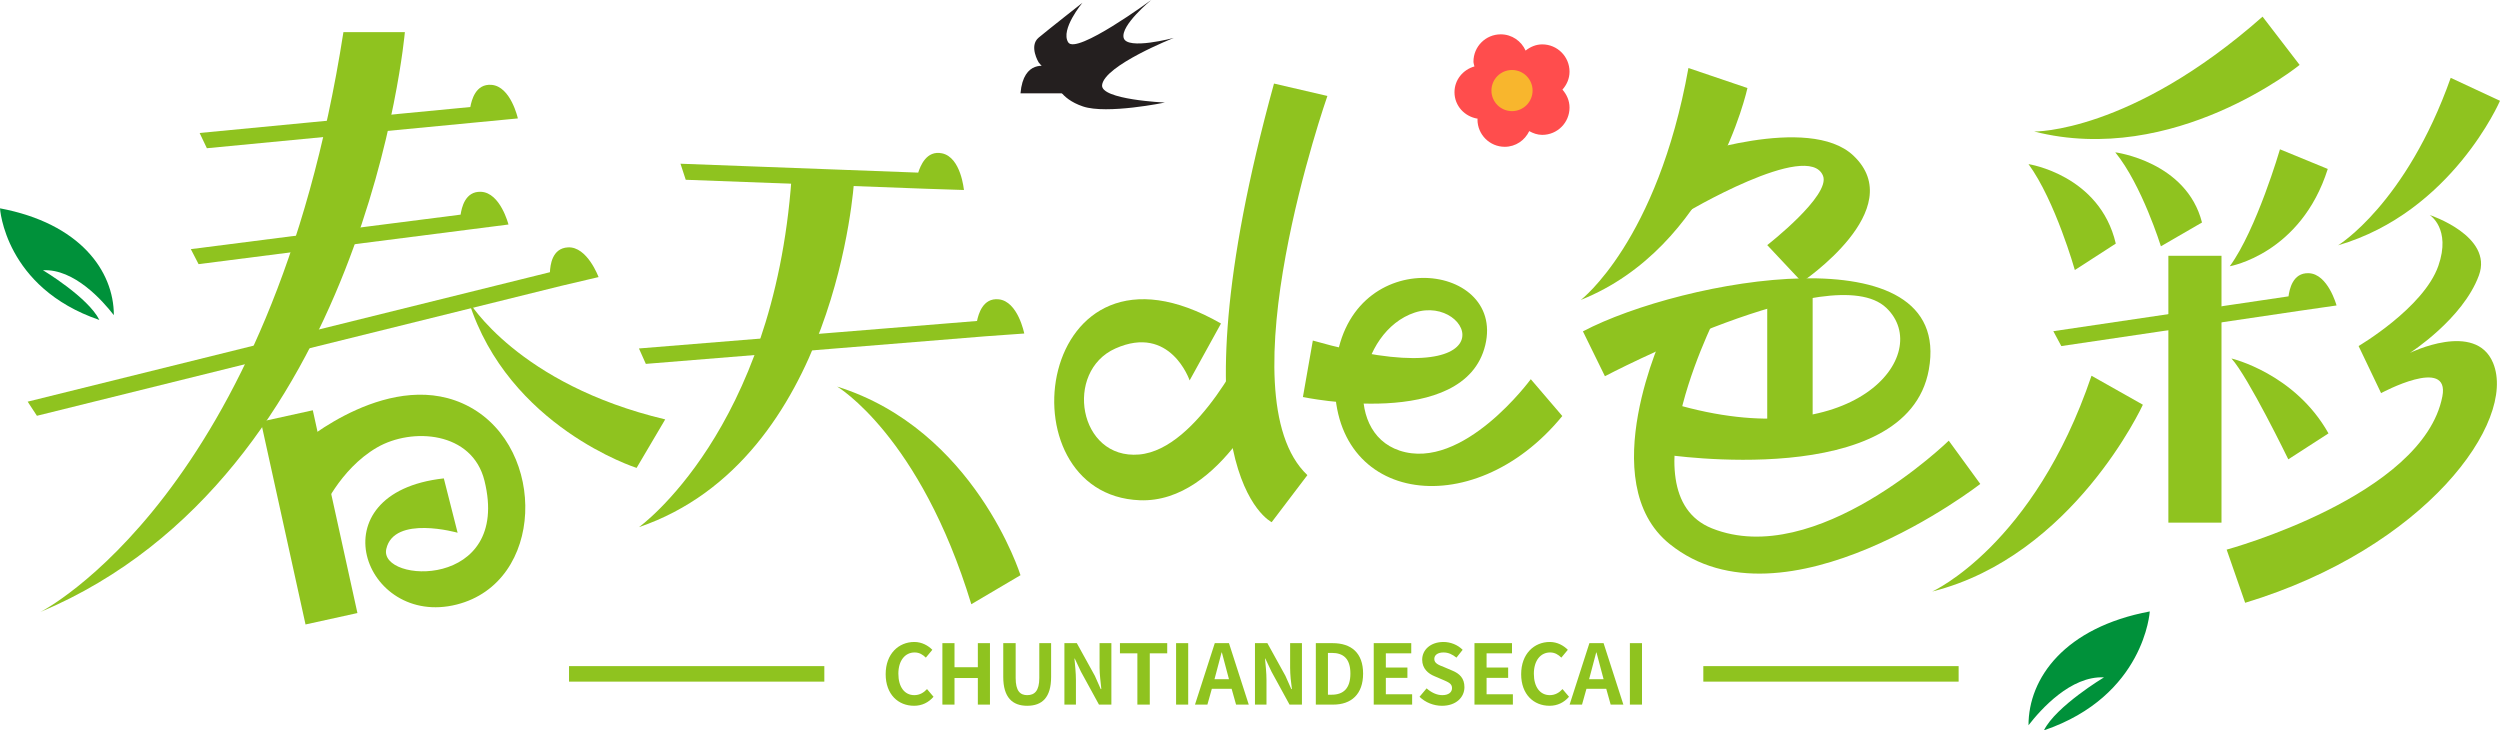 <?xml version="1.0" encoding="iso-8859-1"?>
<!-- Generator: Adobe Illustrator 27.0.0, SVG Export Plug-In . SVG Version: 6.00 Build 0)  -->
<svg version="1.1" id="&#x56FE;&#x5C42;_1" xmlns="http://www.w3.org/2000/svg" xmlns:xlink="http://www.w3.org/1999/xlink" x="0px"
	 y="0px" viewBox="0 0 1141.163 333.381" style="enable-background:new 0 0 1141.163 333.381;" xml:space="preserve">
<g>
	<g>
		<path style="fill:#8FC31F;" d="M224.362,38.731c-7.304-0.591-9.107,7.068-9.675,10.123L91.114,60.699l3.317,6.961L218.88,55.731
			l11.895-1.14l5.611-0.538C236.386,54.053,233.174,39.449,224.362,38.731z"/>
		<path style="fill:#8FC31F;" d="M430.028,69.994c-7.169-1.521-9.937,5.844-10.891,8.802l-108.52-4.063l2.399,7.328l109.4,4.092
			l11.943,0.391l5.634,0.184C439.992,86.729,438.675,71.834,430.028,69.994z"/>
		<path style="fill:#8FC31F;" d="M1053.807,124.701c-7.324-0.241-8.759,7.495-9.18,10.574l-107.356,15.899l3.646,6.795
			l108.227-16.025l11.827-1.707l5.579-0.805C1066.55,139.431,1062.643,124.998,1053.807,124.701z"/>
		<path style="fill:#8FC31F;" d="M219.597,87.552c-7.32-0.36-8.879,7.352-9.35,10.424L87.109,113.72l3.535,6.853l124.01-15.856
			l11.853-1.516l5.591-0.715C232.098,102.486,228.426,87.991,219.597,87.552z"/>
		<path style="fill:#8FC31F;" d="M259.24,112.917c-7.317,0.401-8.069,8.233-8.219,11.337L12.626,183.343l4.227,6.449l239.251-59.29
			l11.632-2.736l5.487-1.291C273.222,126.475,268.067,112.439,259.24,112.917z"/>
		<path style="fill:#8FC31F;" d="M455.889,136.629c-7.288-0.768-9.276,6.844-9.918,9.885l-154.318,12.544l3.146,7.04l155.195-12.607
			l11.919-0.851l5.622-0.401C467.536,152.239,464.681,137.562,455.889,136.629z"/>
		<path style="fill:#8FC31F;" d="M156.758,14.672h28.049c0,0-17.733,202.132-166.364,264.681
			C18.442,279.353,123.85,226.131,156.758,14.672z"/>
		<path style="fill:#8FC31F;" d="M361.311,81.39l28.546,1.273c0,0-7.724,127.018-98.203,157.968
			C291.653,240.631,353.052,196.769,361.311,81.39z"/>
		<path style="fill:#8FC31F;" d="M213.994,137.623c0,0,22.392,37.82,89.649,53.819l-13.06,22.139
			C290.583,213.581,232.098,194.983,213.994,137.623z"/>
		<path style="fill:#8FC31F;" d="M382.132,176.459c0,0,37.82,22.392,61.24,99.343l22.447-13.242
			C465.819,262.56,445.026,196.14,382.132,176.459z"/>
		<path style="fill:#8FC31F;" d="M928.523,60.034c0,0,43.945,0.784,104.26-52.433l16.918,22.031
			C1049.701,29.632,992.39,76.283,928.523,60.034z"/>
		<path style="fill:#8FC31F;" d="M1067.249,111.98c0,0,31.02-18.875,51.417-76.444l22.497,10.475
			C1141.163,46.011,1119.241,96.807,1067.249,111.98z"/>
		<path style="fill:#8FC31F;" d="M721.588,136.907c0,0,34.921-26.688,49.12-105.861l26.939,9.138
			C797.647,40.183,781.901,112.787,721.588,136.907z"/>
		<path style="fill:#8FC31F;" d="M881.998,270.008c0,0,46.426-20.923,72.701-98.493l23.45,13.226
			C978.149,184.741,946.504,253.761,881.998,270.008z"/>
		
			<rect x="128.868" y="188.772" transform="matrix(0.977 -0.215 0.215 0.977 -47.396 35.763)" style="fill:#8FC31F;" width="24.246" height="94.739"/>
		<rect x="989.788" y="116.757" style="fill:#8FC31F;" width="24.246" height="121.812"/>
		<rect x="806.68" y="134.041" style="fill:#8FC31F;" width="20.732" height="67.112"/>
		<path style="fill:#8FC31F;" d="M137.282,202.795c0,0,41.954-36.215,77.165-17.021s34.199,80.036-5.993,90.176
			c-42.423,10.703-64.884-51.064-5.865-57.585l6.296,24.814c0,0-29.061-8.259-32.563,7.42s57.132,18.736,44.829-31.145
			c-5.567-22.572-33.09-24.434-49.032-15.21c-17.308,10.015-25.472,29.697-25.472,29.697"/>
		<path style="fill:#8FC31F;" d="M768.608,71.887c0,0,57.009-20.115,77.39-0.866c25.973,24.53-23.496,57.706-23.496,57.706
			l-15.822-16.844c0,0,29.053-22.622,25.466-31.626c-6.607-16.589-63.537,17.351-63.537,17.351"/>
		<path style="fill:#8FC31F;" d="M722.551,151.256l10.042,20.475c0,0,103.802-54.631,128.429-31.215
			c22.17,21.081-14.449,68.103-97.136,43.761l-3.815,23.212c0,0,110.367,16.808,120.367-38.729
			C891.979,104.673,767.702,127.479,722.551,151.256z"/>
		<path style="fill:#8FC31F;" d="M759.617,151.256c0,0-32.569,68.863,2.536,97.076c52.284,42.019,141.786-27.422,141.786-27.422
			l-14.399-19.757c0,0-60.574,59.048-108.104,40.021c-40.767-16.32,3.979-101.241,3.979-101.241"/>
		<path style="fill:#8FC31F;" d="M1018.575,163.629c0,0,28.93,6.784,44.297,34.193l-18.345,11.846
			C1044.528,209.669,1026.265,172.042,1018.575,163.629z"/>
		<path style="fill:#8FC31F;" d="M925.94,74.91c0,0,32.558,4.952,39.842,36.28l-18.687,12.068
			C947.094,123.258,938.188,91.694,925.94,74.91z"/>
		<path style="fill:#8FC31F;" d="M1017.816,121.54c0,0,32.448-5.596,44.728-44.42l-21.817-8.966
			C1040.728,68.155,1030.064,104.756,1017.816,121.54z"/>
		<path style="fill:#8FC31F;" d="M965.546,69.529c0,0,32.513,4.197,39.592,32.032l-18.758,10.861
			C986.379,112.422,977.681,84.388,965.546,69.529z"/>
		<path style="fill:#8FC31F;" d="M1109.069,98.147c0,0,29.087,9.529,22.468,27.552c-7.325,19.945-31.525,35.403-31.525,35.403
			s30.016-14.784,38,4.587c11.029,26.758-30.89,84.535-113.182,109.462l-8.442-24.265c0,0,89.681-24.359,98.465-69.939
			c3.572-18.537-27.973-1.505-27.973-1.505l-10.265-21.496c0,0,29.716-17.46,36.399-36.569
			C1118.973,104.341,1109.069,98.147,1109.069,98.147z"/>
		<path style="fill:#8FC31F;" d="M599.262,155.448l-4.527,25.781c0,0,73.828,15.54,83.244-23.712
			c9.284-38.701-63.739-46.718-68.447,11.041c-4.957,60.813,62.319,71.86,103.604,21.339l-14.384-16.811
			c0,0-30.913,42.209-59.886,32.597c-26.647-8.841-19.194-54.346,6.881-62.997C672.031,133.966,691.462,181.774,599.262,155.448z"/>
		<path style="fill:#8FC31F;" d="M557.342,147.679l-14.318,25.967c0,0-8.737-25.783-33.876-14.578
			c-23.54,10.493-16.854,50.766,10.802,48.403c27.292-2.332,50.293-52.327,50.293-52.327l10.464,19.861
			c0,0-22.905,54.793-60.419,53.343C456.177,225.872,472.64,99.026,557.342,147.679z"/>
		<path style="fill:#8FC31F;" d="M581.536,38.141l24.374,5.659c0,0-47.764,136.586-9.136,173.079l-16.297,21.472
			C580.478,238.351,532.727,215.295,581.536,38.141z"/>
	</g>
	<g>
		<path style="fill:#FF4D4D;" d="M716.437,32.71c0-6.878-5.577-12.453-12.455-12.453c-2.913,0-5.477,1.156-7.597,2.834
			c-1.941-4.358-6.272-7.418-11.348-7.418c-6.879,0-12.455,5.575-12.455,12.453c0,0.78,0.309,1.459,0.444,2.198
			c-5.211,1.488-9.103,6.087-9.103,11.777c0,6.21,4.625,11.131,10.57,12.073c-0.004,0.134-0.076,0.245-0.076,0.381
			c0,6.878,5.577,12.453,12.453,12.453c4.966,0,9.172-2.956,11.172-7.159c1.793,0.996,3.746,1.715,5.94,1.715
			c6.879,0,12.455-5.576,12.455-12.454c0-3.176-1.285-6-3.241-8.2C715.152,38.71,716.437,35.886,716.437,32.71z"/>
		<circle style="fill:#F8B62D;" cx="690.18" cy="41.34" r="9.389"/>
	</g>
	<path style="fill:#00913A;" d="M981.295,279.1c-38.818,7.298-55.362,30.402-55.355,51.953c5.57-7.184,19.299-22.61,34.454-21.856
		c0,0-21.943,13.176-27.416,24.183C978.998,317.684,981.295,279.1,981.295,279.1z"/>
	<path style="fill:#00913A;" d="M0,95.094c36.441,6.851,51.973,28.541,51.967,48.773c-5.229-6.745-18.117-21.225-32.345-20.518
		c0,0,20.6,12.369,25.738,22.703C2.157,131.316,0,95.094,0,95.094z"/>
	<g>
		<path style="fill:#241F1F;" d="M477.956,30.355c0,0-10.797-3.461-12.138,12.245h20.343"/>
		<path style="fill:#241F1F;" d="M474.115,28.494c0,0-4.579-7.503,0-11.32s19.971-15.901,19.971-15.901s-10.176,12.211-6.487,18.063
			C491.287,25.186,525.505,0,525.505,0s-14.12,11.575-12.593,17.3c1.526,5.724,22.897,0,22.897,0s-31.703,12.541-32.743,21.527
			c-0.773,6.679,28.672,7.985,28.672,7.985s-26.458,5.47-37.398,1.781s-12.211-10.724-12.211-10.724"/>
	</g>
	<g>
		<path style="fill:#8FC31F;" d="M404.276,307.736c0-9.305,5.934-14.7,13.081-14.7c3.506,0,6.338,1.686,8.226,3.574l-2.967,3.574
			c-1.349-1.349-2.967-2.36-5.125-2.36c-4.315,0-7.417,3.641-7.417,9.71s2.832,9.777,7.282,9.777c2.427,0,4.315-1.146,5.799-2.765
			l2.967,3.506c-2.293,2.63-5.259,4.113-8.901,4.113C410.075,322.166,404.276,317.041,404.276,307.736z"/>
		<path style="fill:#8FC31F;" d="M430.169,293.576h5.529v10.991h10.654v-10.991h5.529v28.05h-5.529v-12.137h-10.654v12.137h-5.529
			V293.576z"/>
		<path style="fill:#8FC31F;" d="M457.95,309.017v-15.441h5.664v15.913c0,5.866,2.023,7.822,5.259,7.822
			c3.371,0,5.529-1.955,5.529-7.822v-15.913h5.394v15.441c0,9.305-4.046,13.149-10.924,13.149
			C462.13,322.166,457.95,318.322,457.95,309.017z"/>
		<path style="fill:#8FC31F;" d="M485.865,293.576h5.664l8.226,14.902l2.697,6.069h0.27c-0.27-2.899-0.809-6.608-0.809-9.777
			v-11.193h5.394v28.05h-5.664l-8.226-15.037l-2.832-6.001h-0.135c0.27,3.034,0.674,6.541,0.674,9.777v11.261h-5.259V293.576z"/>
		<path style="fill:#8FC31F;" d="M519.175,298.229h-7.957v-4.653h21.577v4.653h-7.957v23.398h-5.664V298.229z"/>
		<path style="fill:#8FC31F;" d="M536.842,293.576h5.529v28.05h-5.529V293.576z"/>
		<path style="fill:#8FC31F;" d="M562.195,314.412h-9.036l-2.023,7.215h-5.664l9.036-28.05h6.473l9.036,28.05h-5.799
			L562.195,314.412z M560.981,310.029l-0.809-3.034c-0.809-2.899-1.618-6.136-2.427-9.17h-0.135
			c-0.809,3.034-1.618,6.271-2.427,9.17l-0.809,3.034H560.981z"/>
		<path style="fill:#8FC31F;" d="M572.849,293.576h5.664l8.226,14.902l2.697,6.069h0.27c-0.405-2.899-0.809-6.608-0.809-9.777
			v-11.193h5.394v28.05h-5.664l-8.226-15.037l-2.832-6.001h-0.135c0.27,3.034,0.674,6.541,0.674,9.777v11.261h-5.259V293.576z"/>
		<path style="fill:#8FC31F;" d="M600.63,293.576h7.687c8.496,0,13.89,4.45,13.89,13.89s-5.394,14.16-13.621,14.16h-7.957V293.576z
			 M607.912,317.109c5.259,0,8.496-2.832,8.496-9.642c0-6.878-3.237-9.44-8.496-9.44h-1.753v19.082H607.912z"/>
		<path style="fill:#8FC31F;" d="M627.062,293.576h17.127v4.653h-11.598v6.473h9.845v4.72h-9.845v7.485h12.002v4.72h-17.531V293.576
			z"/>
		<path style="fill:#8FC31F;" d="M647.965,318.053l3.237-3.843c2.023,1.821,4.585,3.102,7.148,3.102c2.832,0,4.45-1.281,4.45-3.237
			c0-2.09-1.753-2.697-4.181-3.776l-3.776-1.618c-2.832-1.146-5.664-3.439-5.664-7.552c0-4.585,3.911-8.091,9.71-8.091
			c3.237,0,6.473,1.281,8.766,3.574l-2.832,3.574c-1.888-1.483-3.641-2.36-5.934-2.36c-2.562,0-4.181,1.146-4.181,2.967
			c0,2.023,2.023,2.765,4.45,3.709l3.641,1.551c3.506,1.416,5.664,3.574,5.664,7.619c0,4.585-3.776,8.496-10.249,8.496
			C654.438,322.166,650.662,320.682,647.965,318.053z"/>
		<path style="fill:#8FC31F;" d="M673.048,293.576h17.127v4.653h-11.598v6.473h9.845v4.72h-9.845v7.485h12.002v4.72h-17.532V293.576
			z"/>
		<path style="fill:#8FC31F;" d="M694.356,307.736c0-9.305,5.934-14.7,13.081-14.7c3.506,0,6.338,1.686,8.226,3.574l-2.967,3.574
			c-1.349-1.349-2.967-2.36-5.125-2.36c-4.315,0-7.417,3.641-7.417,9.71s2.832,9.777,7.282,9.777c2.427,0,4.315-1.146,5.799-2.765
			l2.967,3.506c-2.293,2.63-5.259,4.113-8.901,4.113C700.155,322.166,694.356,317.041,694.356,307.736z"/>
		<path style="fill:#8FC31F;" d="M733.195,314.412h-9.035l-2.023,7.215h-5.664l9.035-28.05h6.473l9.035,28.05h-5.799
			L733.195,314.412z M731.981,310.029l-0.809-3.034c-0.809-2.899-1.618-6.136-2.427-9.17h-0.135
			c-0.809,3.034-1.618,6.271-2.427,9.17l-0.809,3.034H731.981z"/>
		<path style="fill:#8FC31F;" d="M743.984,293.576h5.529v28.05h-5.529V293.576z"/>
	</g>
	<g>
		<rect x="259.742" y="304.061" style="fill:#8FC31F;" width="116.537" height="7.08"/>
		<rect x="777.509" y="304.061" style="fill:#8FC31F;" width="116.537" height="7.08"/>
	</g>
</g>
</svg>

